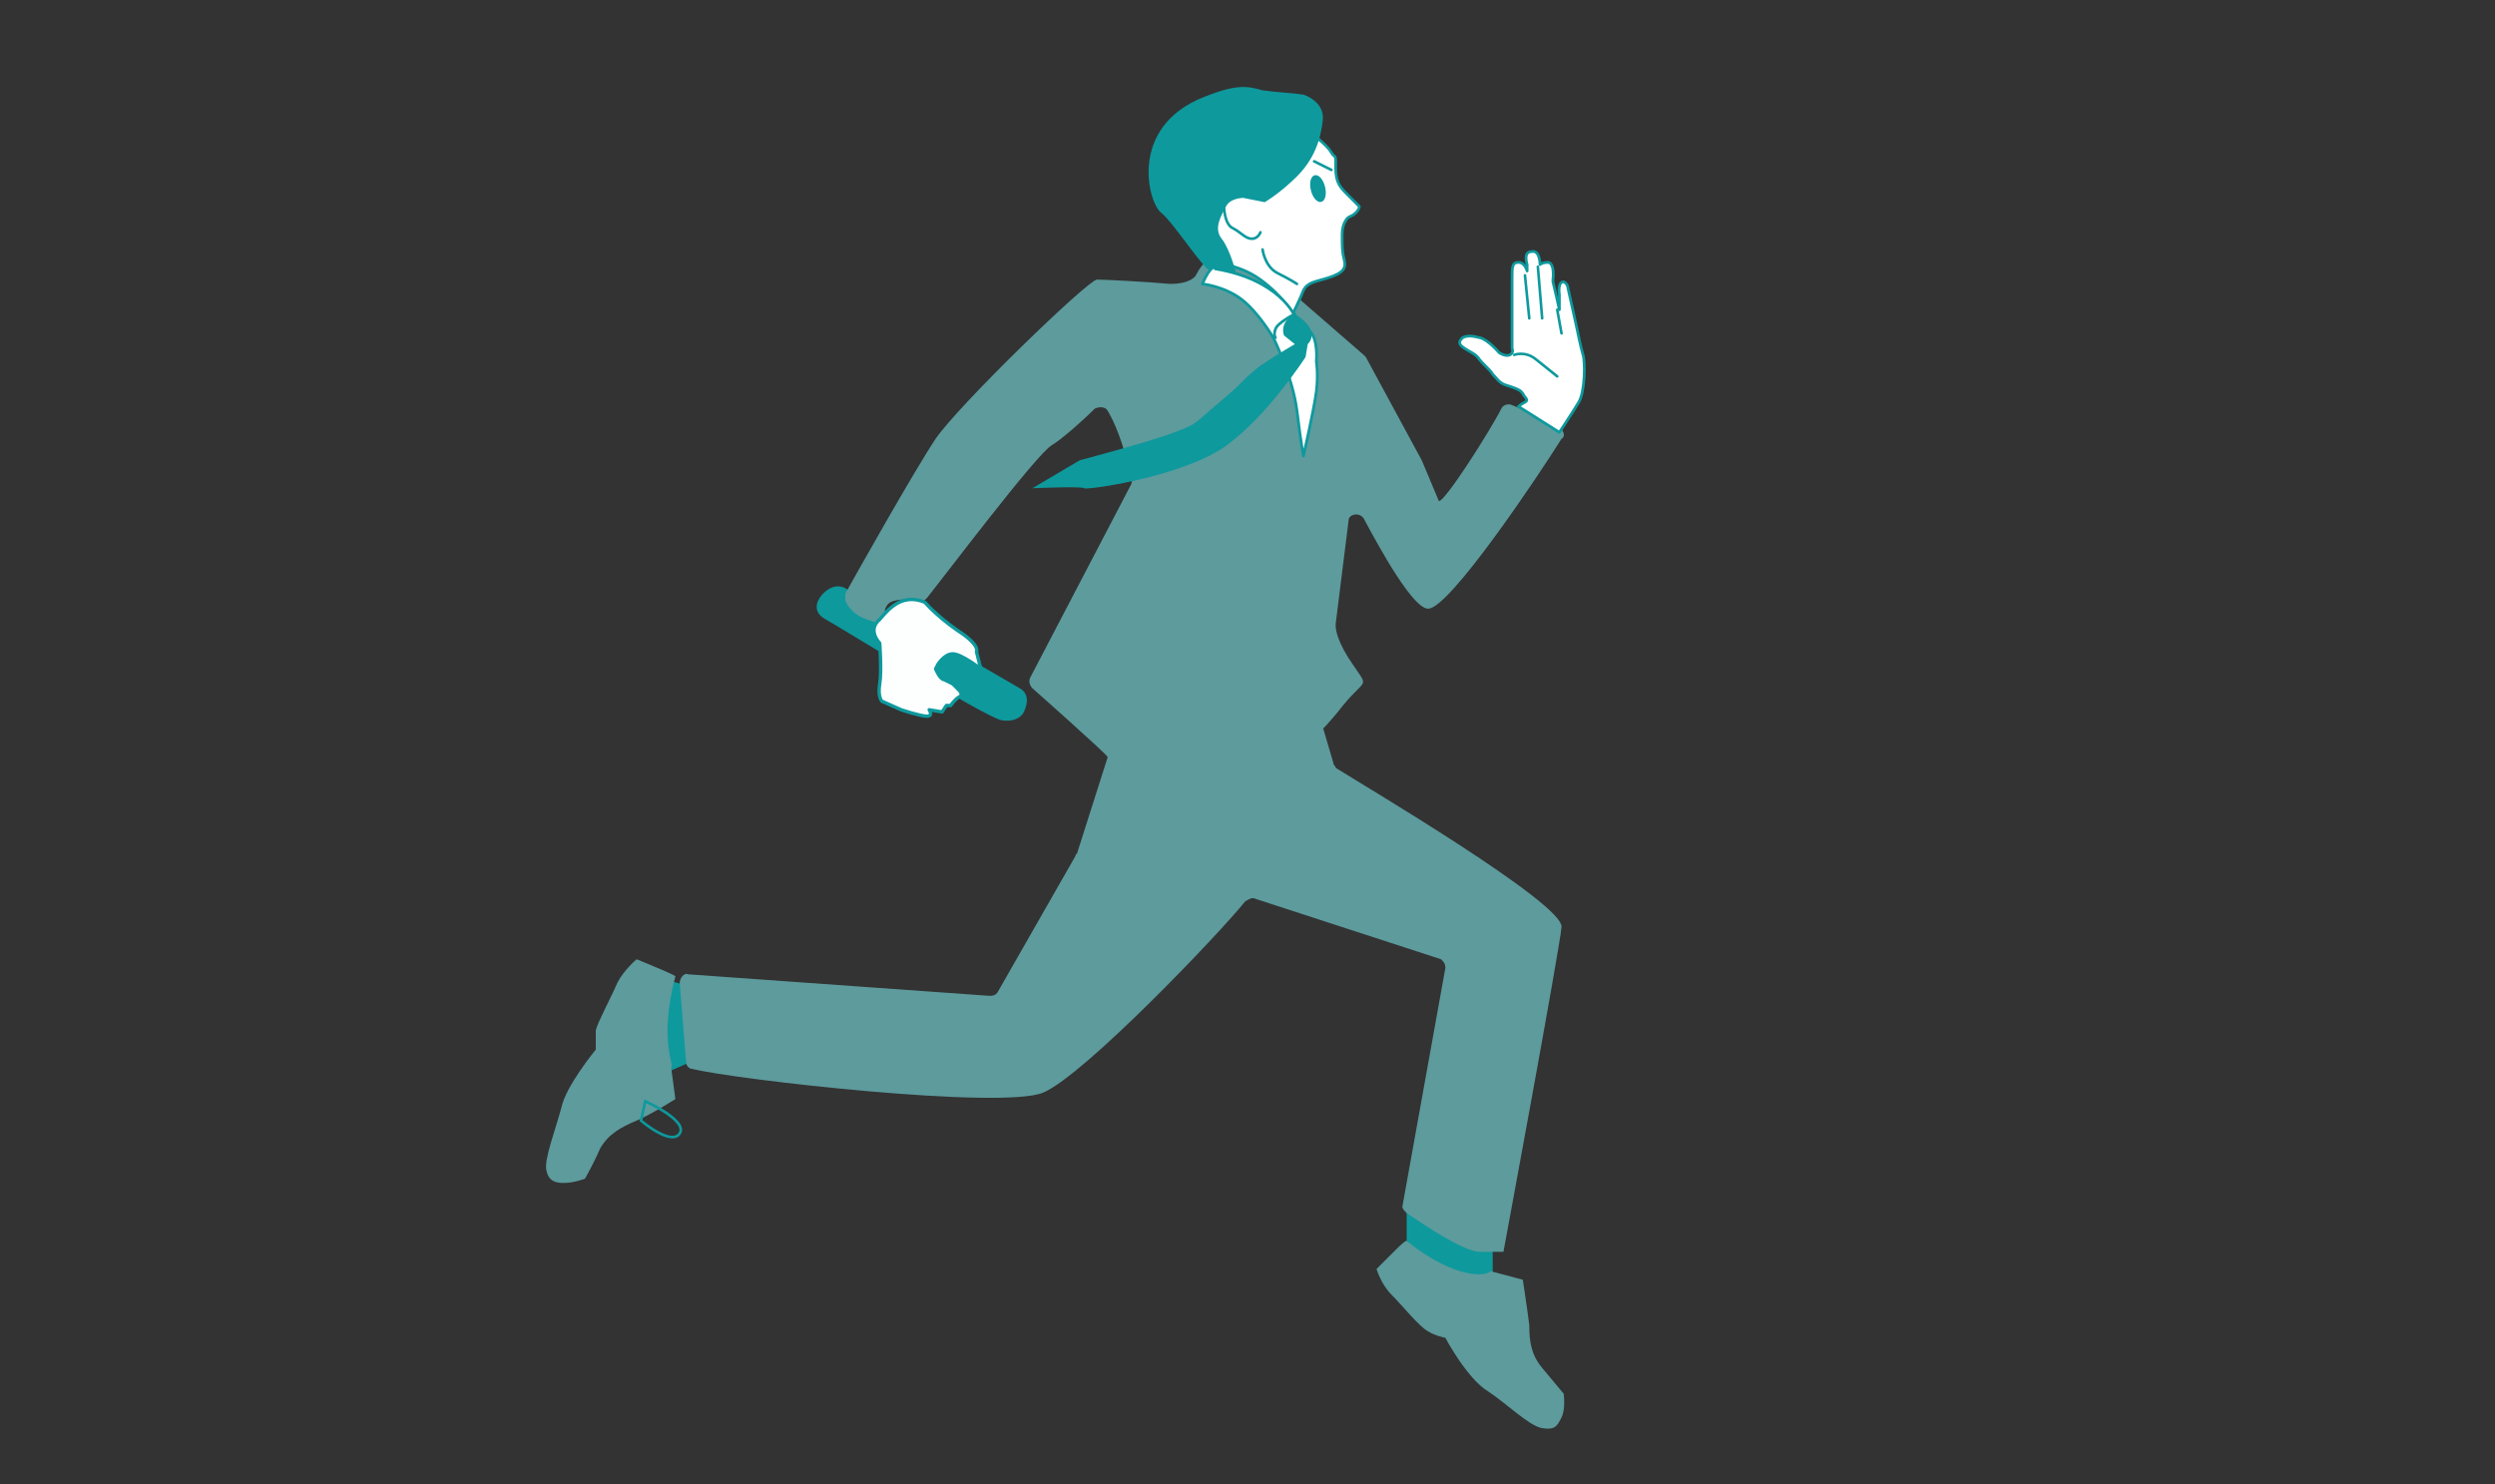 <?xml version="1.0" encoding="utf-8"?>
<!-- Generator: Adobe Illustrator 25.4.1, SVG Export Plug-In . SVG Version: 6.00 Build 0)  -->
<svg version="1.1" id="レイヤー_1" xmlns="http://www.w3.org/2000/svg" xmlns:xlink="http://www.w3.org/1999/xlink" x="0px"
	 y="0px" viewBox="0 0 116 69" style="enable-background:new 0 0 116 69;" xml:space="preserve">
<rect x="0" y="0" width="116" height="69" fill="#333333" stroke="none"/>
<style type="text/css">
	.st0{fill:#0E999D;}
	.st1{fill:#0E999D;stroke:#0E999D;stroke-width:0.183;stroke-miterlimit:10;}
	.st2{fill:#5D9B9D;}
	.st3{fill:#FFFFFF;stroke:#0E999D;stroke-width:0.128;stroke-linecap:round;stroke-linejoin:round;stroke-miterlimit:10;}
	.st4{fill:#0E999D;stroke:#0E999D;stroke-width:7.815016e-02;stroke-linecap:round;stroke-linejoin:round;stroke-miterlimit:10;}
	.st5{fill:none;stroke:#0E999D;stroke-width:0.124;stroke-linecap:round;stroke-linejoin:round;stroke-miterlimit:10;}
	.st6{fill:none;stroke:#0E999D;stroke-width:0.128;stroke-linecap:round;stroke-linejoin:round;stroke-miterlimit:10;}
	.st7{fill:#FFFFFF;stroke:#0E999D;stroke-width:0.122;stroke-linecap:round;stroke-linejoin:round;stroke-miterlimit:10;}
	.st8{fill:#FDFFFF;stroke:#0E999D;stroke-width:0.158;stroke-linecap:round;stroke-linejoin:round;stroke-miterlimit:10;}
	.st9{fill:none;stroke:#0E999D;stroke-width:0.124;stroke-miterlimit:10;}
</style>
<g>
	<path class="st0" d="M31.8,45.8c0,0-1.6-0.7-1.8,0.6c-0.2,1.2,0,3.9,0,3.9l2.5-1.1L31.8,45.8z"/>
	<path class="st0" d="M65.4,56.3v2.5c0,0,1.7,1.4,2.9,1.4c1.1,0,1.1,0,1.1,0v-2.4L65.4,56.3z"/>
	<path class="st1" d="M46.6,33.4c-0.7-0.1-7.8-4.5-8.2-4.7c-0.7-0.4-0.1-1-0.1-1s0.4-0.5,0.9-0.3c0.6,0.3,7.7,4.4,8.2,4.7
		c0.5,0.3,0.1,1,0.1,1S47.3,33.5,46.6,33.4z"/>
	<path class="st2" d="M66.9,23.3c0.3,0,2.4-3.3,2.9-4.3c0.1-0.2,0.3-0.2,0.4-0.2c0.3,0.1,0.7,0.3,1.6,0.7l0.7,0.4
		c0.2,0.1,0.3,0.4,0.1,0.5c-1,1.6-5.2,7.9-6.2,7.9c-0.7,0-2.2-2.7-3-4.2c-0.2-0.3-0.7-0.2-0.7,0.1L62.1,29c0,0,0,0.1,0,0.1
		c0,0.2,0.1,0.8,0.8,1.8c0.8,1.2,0.6,0.5-0.7,2.2c-1,1.2-0.7,0.7-0.7,0.7l0.5,1.7c0,0.1,0.1,0.1,0.1,0.2c1.1,0.7,10.6,6.3,10.5,7.4
		c-0.1,1.1-2.7,15.1-2.7,15.1s-0.1,0-0.2,0c-0.3,0-0.2,0-0.9,0c-0.8,0-2.8-1.4-3.4-1.8c-0.1-0.1-0.2-0.2-0.2-0.3l2-11.1
		c0-0.2-0.1-0.3-0.2-0.4l-8.6-2.8c-0.2-0.1-0.3,0-0.5,0.1c-1.2,1.5-7.5,8.1-9.4,8.9c-1.9,0.8-14.3-0.6-16.3-1.1
		c-0.2,0-0.3-0.2-0.3-0.3l-0.3-3.7c0-0.2,0.2-0.5,0.4-0.4l14,1c0.1,0,0.3,0,0.4-0.2l3.6-6.3c0-0.1,0.1-0.1,0.1-0.2l1.4-4.4
		c0-0.1-3.5-3.2-3.5-3.2c-0.1-0.1-0.2-0.3-0.1-0.5l4.7-9c0-0.1,0.1-0.2,0-0.3c-0.4-1.7-0.8-2.6-1.1-3.1c-0.1-0.2-0.4-0.2-0.6-0.1
		c-0.5,0.5-1.5,1.4-2,1.7c-0.7,0.4-5,6.1-5.8,7.1c-0.1,0.1-0.2,0.2-0.4,0.1c-0.3,0-0.9-0.1-1.3,0.1c-0.2,0.1-0.3,0.4-0.3,0.6
		c0,0.2-0.3,0.4-0.5,0.3l-0.3-0.1c-0.6-0.2-0.9-0.6-1-0.9c0-0.1,0-0.2,0-0.3c0.5-0.9,3.2-5.7,4.2-7.2c1.1-1.6,7.1-7.4,7.5-7.4
		c0.4,0,2.3,0.1,3.4,0.2c1,0,1.2-0.4,1.2-0.4c0.7-1.4,1.6-0.7,1.8-0.5c0,0,0.1,0.1,0.1,0.1l2,0.7c0,0,0.1,0,0.1,0.1l3.8,3.3
		c0,0,0.1,0.1,0.1,0.1l2.6,4.8"/>
	<path class="st3" d="M60.7,6c0,0,1,0.7,1.2,1.1c0.2,0.3,0.2,0,0.2,0.7s0.2,0.9,0.6,1.3c0.4,0.4,0.5,0.5,0.5,0.5s0,0.2-0.3,0.4
		l-0.2,0.1c0,0-0.3,0.2-0.3,0.8c0,0.6,0,0.8,0.1,1.2c0.1,0.4-0.1,0.6-0.7,0.8s-1,0.2-1.2,0.6c-0.2,0.5-0.5,1.1-0.5,1.1
		s-0.4-0.8-1.5-1.6s-2.4-0.8-2.4-0.8s-0.9-1.5-1-1.7c-0.1-0.2-1-3.3,1.5-4.5S60.7,6,60.7,6z"/>
	<path class="st0" d="M60.6,4.4c0,0,1,0.3,0.9,1.2s-0.4,1.8-1.2,2.6c-0.8,0.8-1.5,1.2-1.5,1.2l-1-0.2c0,0-0.6,0-0.8,0.4
		c-0.2,0.4-0.6,1-0.2,1.5c0.4,0.5,0.7,1.7,0.7,1.7s-0.8-0.3-1.2-0.2c-0.3,0-1.7-2.2-2.3-2.7c-0.6-0.4-1.6-4,2-5.4
		c1.5-0.6,2-0.5,2.7-0.3C59.4,4.3,59.9,4.3,60.6,4.4z"/>
	<ellipse transform="matrix(0.971 -0.238 0.238 0.971 -0.34 14.812)" class="st4" cx="61.3" cy="8.8" rx="0.3" ry="0.6"/>
	<line class="st5" x1="61.1" y1="7.5" x2="61.9" y2="7.9"/>
	<path class="st5" d="M56.9,9.5c0,0,0,0.9,0.4,1.1s0.6,0.5,0.9,0.5s0.4-0.3,0.4-0.3"/>
	<path class="st5" d="M58.7,11.6c0,0,0.1,0.8,0.7,1.1c0.6,0.3,0.9,0.5,0.9,0.5"/>
	<path class="st3" d="M55.9,13.2c0,0,1,0.1,1.8,0.7s1.5,1.8,1.5,1.8s0.9,1.8,1.1,3.4s0.3,2.1,0.3,2.1s0.5-2.2,0.6-3
		c0.1-0.8,0-1.4,0-1.4s0.1-1-0.3-1.4c-0.4-0.4-0.7-0.7-0.7-0.7s-0.7-1.7-3.7-2.2C56.5,12.4,56.3,12.3,55.9,13.2z"/>
	<path class="st0" d="M60.2,14.6c0,0-0.4,0.2-0.5,0.5c-0.1,0.3,0,0.5,0,0.5l0.5,0.4c0,0-0.7,0.4-1.6,1c-0.9,0.7-0.7,0.7-1.9,1.7
		s-1,1-2.1,1.4c-1,0.4-4.4,1.3-4.4,1.3L48,22.7c0,0,2.3-0.1,2.4,0c0.1,0.1,4.4-0.5,6.5-1.9c2-1.4,3.8-4.2,3.8-4.2l0.1-0.6
		C60.8,16,61.5,15.4,60.2,14.6z"/>
	<path class="st6" d="M60.2,14.6c0,0-0.8,0.4-0.9,0.7c-0.1,0.3,0,0.4,0,0.4"/>
	<path class="st3" d="M72.5,20.1c0,0,0.6-0.9,0.9-1.4s0.3-1.9,0.2-2.2s-0.3-1.3-0.3-1.3l-0.4-1.8c0,0,0-0.2-0.2-0.3
		c-0.3,0-0.2,0.6-0.2,0.6v0.7c0,0-0.2-0.9-0.3-1.3c0,0,0-0.1,0-0.1c0,0,0.1-0.7-0.2-0.8c-0.3,0-0.4,0.1-0.4,0.1s0-0.7-0.4-0.6
		c-0.4,0-0.2,0.6-0.2,0.6l0,0.3c0,0-0.1-0.4-0.4-0.4c-0.3,0-0.3,0.2-0.3,0.8c0,0.5,0,1.6,0,1.6s0,0.5,0,0.9c0,0.5,0,0.7,0,0.7
		s0.1,0.2-0.1,0.3s-0.5-0.1-0.5-0.1s-0.5-0.6-0.9-0.7c-0.4-0.1-0.6-0.1-0.8,0c-0.2,0.2-0.2,0.3,0.1,0.5s0.4,0.2,0.6,0.4
		c0.2,0.3,0.6,0.6,0.7,0.8c0.2,0.2,0.3,0.4,0.6,0.5c0.3,0.1,0.7,0.2,0.8,0.4s0.3,0.3,0.1,0.4c-0.2,0.1-0.3,0.2-0.3,0.2L72.5,20.1z"
		/>
	<path class="st7" d="M70.4,16.5c0,0,0.5-0.2,1,0.2c0.5,0.4,1,0.8,1,0.8"/>
	<line class="st7" x1="70.9" y1="12.8" x2="71.1" y2="14.8"/>
	<line class="st7" x1="71.5" y1="12.4" x2="71.7" y2="14.8"/>
	<line class="st7" x1="72.4" y1="14.4" x2="72.6" y2="15.5"/>
	<path class="st8" d="M43,28c0,0,0.5,0.6,1.5,1.3c1.1,0.7,0.9,1,0.9,1l0.2,0.8c0,0-0.9-0.7-1.3-0.7c-0.4,0-0.7,0.5-0.7,0.5l-0.1,0.2
		c0,0,0.2,0.5,0.4,0.5l0.4,0.2l0.3,0.3c0,0,0.2,0.2,0,0.3s-0.4,0.4-0.4,0.4h-0.2l-0.2,0.3l-0.6-0.1c0,0,0.2,0.3-0.1,0.3
		c-0.3,0-1.2-0.3-1.2-0.3L41,32.6c0,0-0.2-0.2-0.1-0.8c0.1-0.6,0-1.9,0-1.9s-0.6-0.6,0-1.1C41.4,28.2,42,27.6,43,28z"/>
	<path class="st2" d="M31.4,45.4c0,0,0.1,0-0.6-0.3c-0.7-0.3-1.2-0.5-1.2-0.5s-0.6,0.5-0.9,1.1c-0.3,0.7-0.9,1.8-1,2.2
		c0,0.4,0,0.9,0,0.9s-1.4,1.7-1.6,2.7c-0.3,1.1-0.8,2.4-0.7,2.9s0.4,0.6,0.8,0.6c0.5,0,1-0.2,1-0.2s0.4-0.7,0.7-1.4
		c0.4-0.7,1-1,1.7-1.3c0.7-0.3,1.8-1,1.8-1l-0.2-1.5C31.4,49.6,30.6,48.4,31.4,45.4z"/>
	<path class="st2" d="M65.4,57.7c0,0,0-0.1-0.5,0.4c-0.6,0.6-0.9,0.9-0.9,0.9s0.2,0.7,0.7,1.2c0.5,0.5,1.3,1.5,1.7,1.7
		c0.3,0.2,0.8,0.3,0.8,0.3s1,1.9,2,2.5c0.9,0.6,1.9,1.6,2.5,1.7c0.6,0.1,0.7-0.1,0.9-0.5c0.2-0.4,0.1-1.1,0.1-1.1s-0.5-0.6-1-1.2
		s-0.6-1.2-0.6-2c-0.1-0.8-0.3-2.1-0.3-2.1l-1.5-0.4C69.2,59.3,67.8,59.6,65.4,57.7z"/>
	<path class="st9" d="M30,51.2c0,0,2,0.9,1.6,1.5c-0.4,0.6-1.8-0.6-1.8-0.6L30,51.2z"/>
</g>
</svg>
